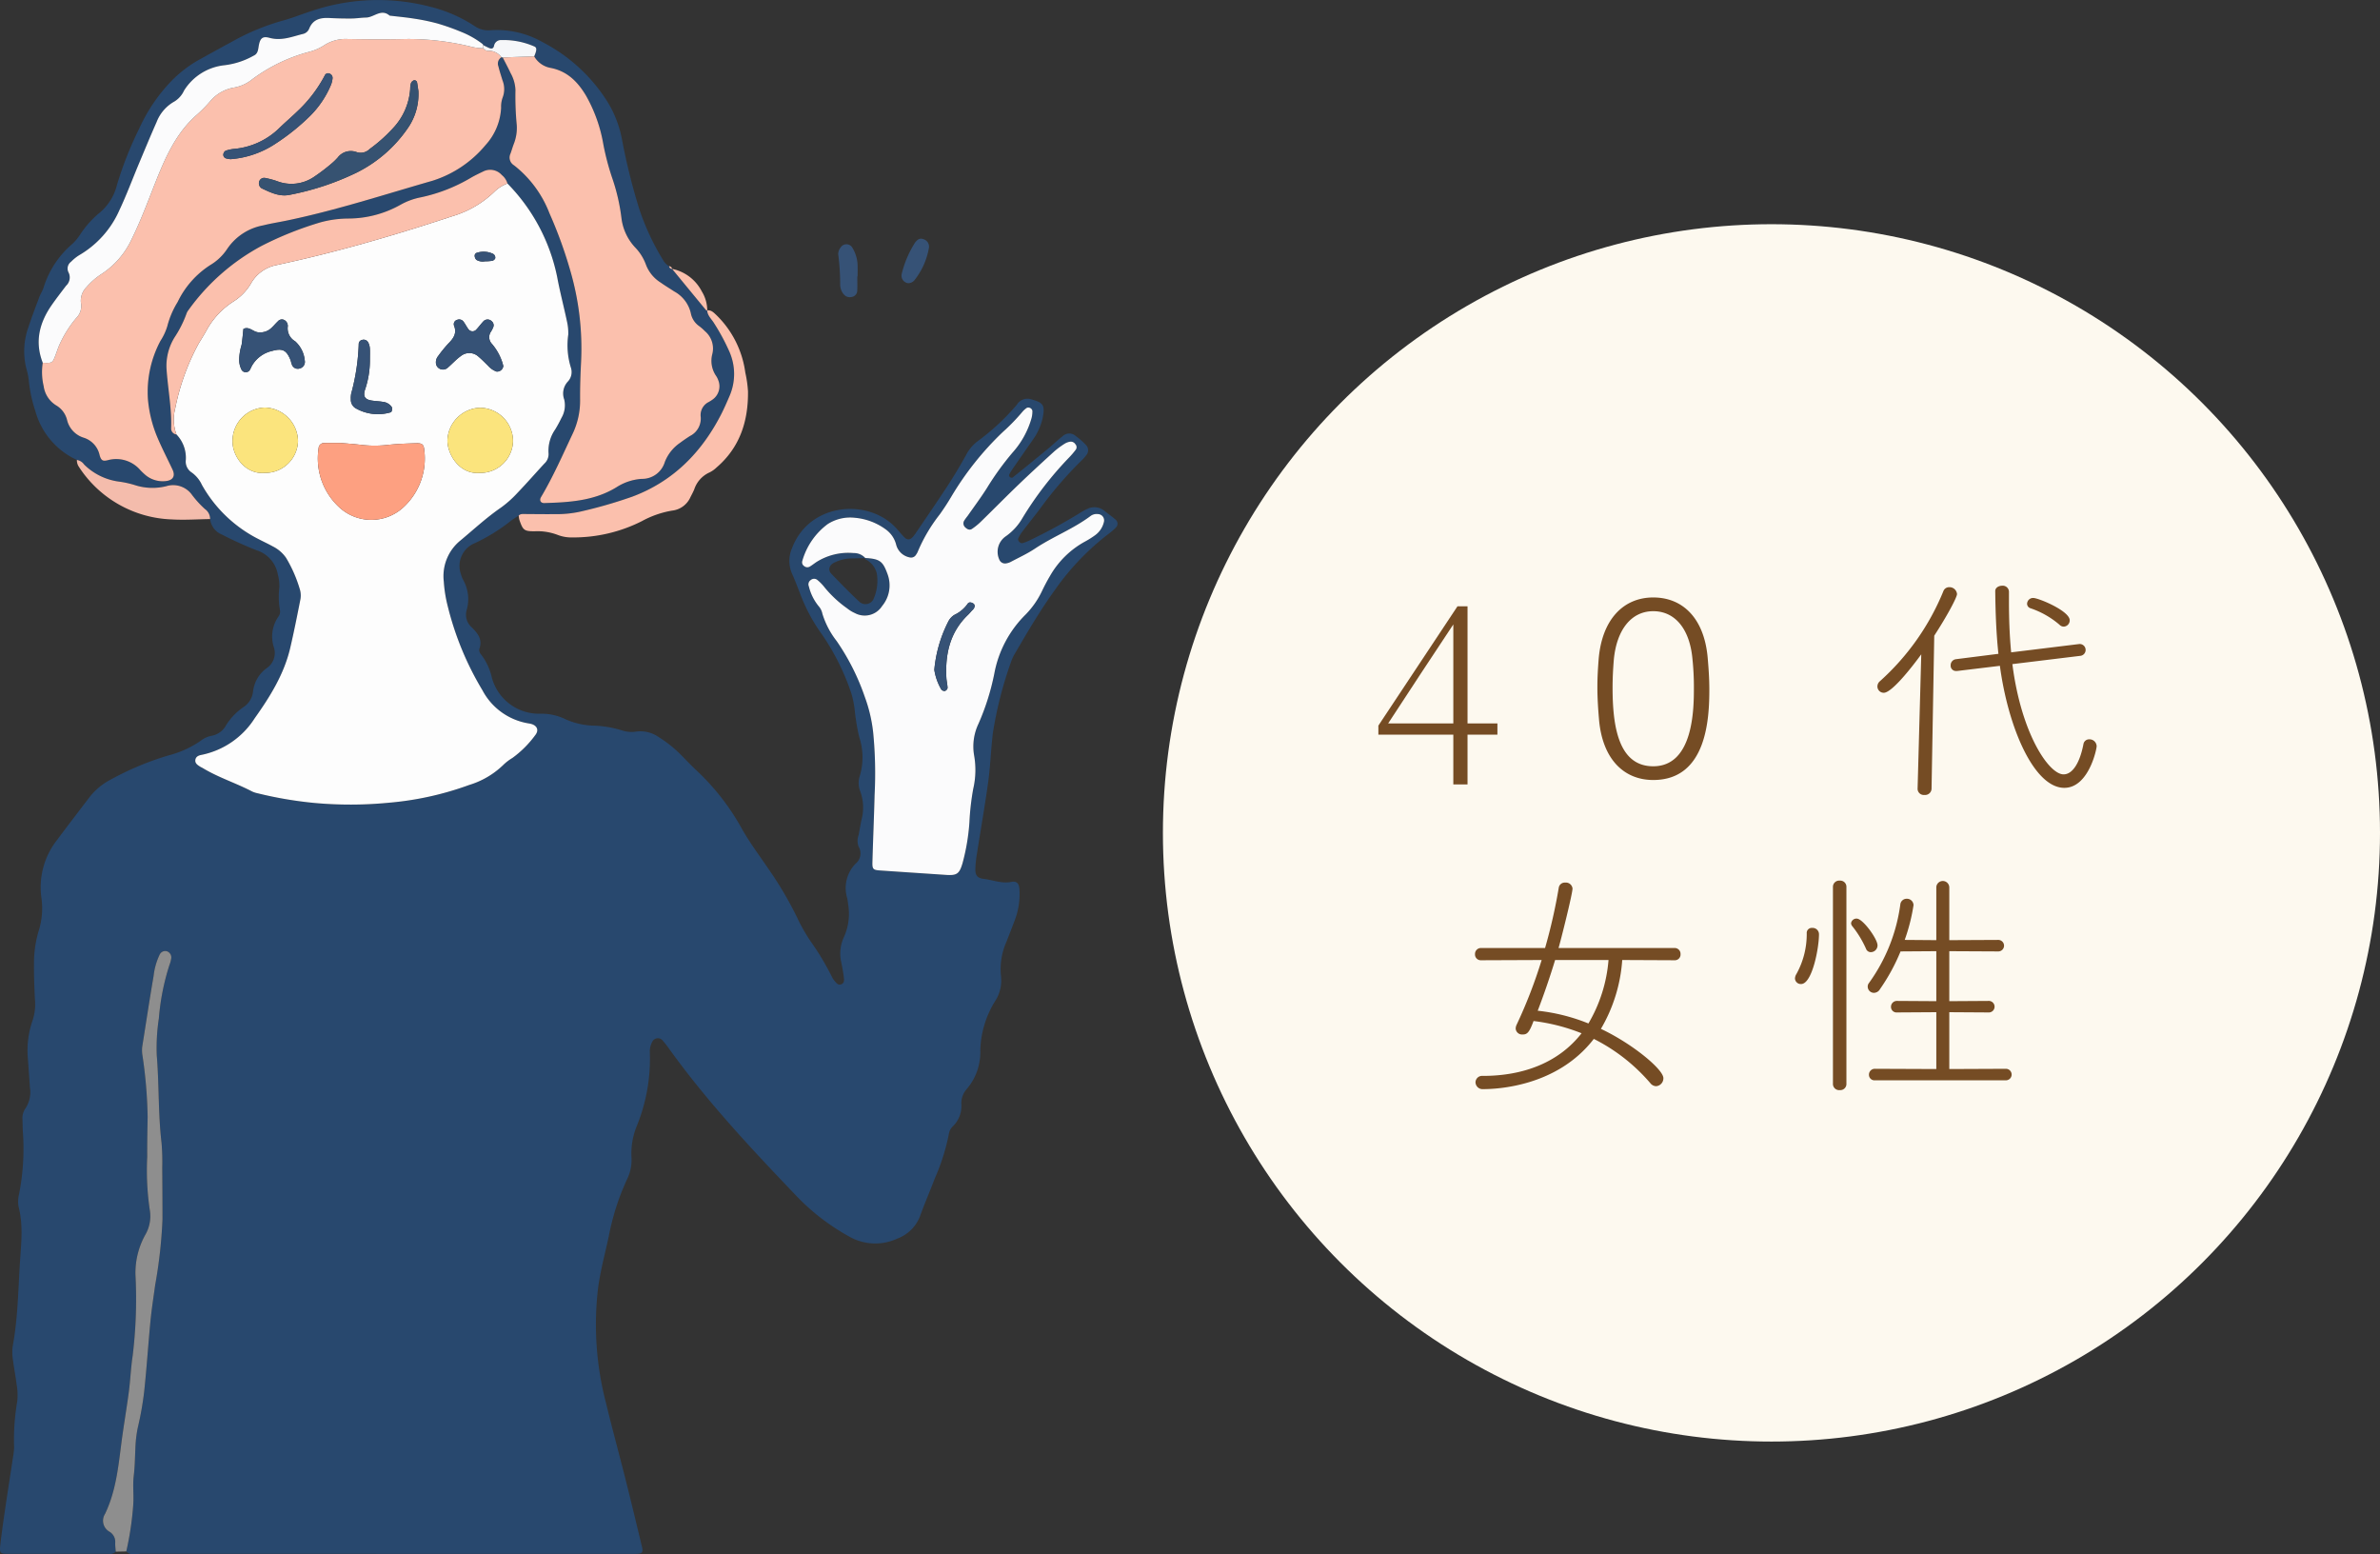 <svg xmlns="http://www.w3.org/2000/svg" width="369.157" height="241.032" viewBox="0 0 369.157 241.032"><rect x="0" y="0" width="369.157" height="241.032" fill="#333333" stroke="none"/><defs><style>.cls-1{fill:#fdf9ef;}.cls-2{fill:#754c24;}.cls-3{fill:#28486e;}.cls-4{fill:#8e8e8e;}.cls-5{fill:#fbc0ad;}.cls-6{fill:#f4bcac;}.cls-7{fill:#365276;}.cls-8{fill:#fdfdfd;}.cls-9{fill:#fbfbfc;}.cls-10{fill:#f6f7f9;}.cls-11{fill:#fda081;}.cls-12{fill:#fbe47d;}.cls-13{fill:#365271;}</style></defs><g id="レイヤー_2" data-name="レイヤー 2"><g id="Banner"><circle class="cls-1" cx="274.767" cy="129.159" r="94.39"/><path class="cls-2" d="M225.422,113.929H213.796v-1.406l12.272-18.503h1.558v18.161H232.261v1.748h-4.635v7.712h-2.204Zm0-1.748V96.832l-5.053,7.637-5.054,7.713Z"/><path class="cls-2" d="M248.033,111.725c-.152-1.748-.266-3.458-.266-5.167,0-1.406.076-2.812.19-4.255.494-6.269,3.875-9.651,8.473-9.651,4.559,0,7.865,3.192,8.435,9.233.152,1.709.266,3.381.266,5.015,0,4.407-.342,14.058-8.701,14.058C251.909,120.958,248.603,117.767,248.033,111.725Zm14.704-5.129a41.949,41.949,0,0,0-.228-4.445c-.418-4.56-2.66-7.371-6.079-7.371-3.458,0-5.699,2.963-6.117,7.561-.114,1.406-.19,2.85-.19,4.293,0,6.003.912,12.196,6.307,12.196C262.699,118.83,262.737,109.864,262.737,106.596Z"/><path class="cls-2" d="M297.433,122.326l.57-20.859c-1.102,1.52-4.483,5.965-5.813,5.965a.981.981,0,0,1-.988-.988,1.059,1.059,0,0,1,.38-.798,38.151,38.151,0,0,0,9.84-13.944.95.95,0,0,1,.912-.646,1.175,1.175,0,0,1,1.216,1.064c0,.494-1.481,3.306-3.533,6.459l-.418,23.747a1.0 1,0,0,1-1.102.95.961.961,0,0,1-1.063-.912ZM312.136,102.987c1.368,10.79,5.661,17.097,7.941,17.097,1.444,0,2.545-1.9,3.078-4.673a.889.889,0,0,1,.912-.76,1.103,1.103,0,0,1,1.14,1.064c0,.494-1.254,6.459-5.016,6.459-4.673,0-8.701-9.271-9.992-18.921l-6.611.798h-.152a.816.816,0,0,1-.874-.874.935.935,0,0,1,.798-.95l6.611-.836c-.342-3.191-.456-6.459-.494-9.727,0-.532.532-.835,1.102-.835a.956.956,0,0,1,1.026.95v1.406c0,2.508.076,5.205.342,7.979l10.562-1.292h.152a.921.921,0,0,1,.076,1.824Zm7.295-6.117a13.594,13.594,0,0,0-4.483-2.546.737.737,0,0,1-.532-.684.933.933,0,0,1,.95-.912c.836,0,5.661,2.014,5.661,3.458a.968.968,0,0,1-.912.988A.928.928,0,0,1,319.431,96.87Z"/><path class="cls-2" d="M251.621,148.873a24.371,24.371,0,0,1-3.305,10.676c4.977,2.356,9.688,6.307,9.688,7.637a1.222,1.222,0,0,1-1.14,1.254,1.175,1.175,0,0,1-.874-.456,28.219,28.219,0,0,0-8.777-6.877c-5.699,7.409-15.046,7.789-17.173,7.789a1.092,1.092,0,0,1-1.178-1.064,1.025,1.025,0,0,1,1.14-.988c6.383,0,11.816-2.127,15.312-6.611a29.711,29.711,0,0,0-7.447-1.9c-.684,1.862-1.026,2.09-1.709,2.09a.988.988,0,0,1-1.064-.912,1.497,1.497,0,0,1,.114-.532,75.189,75.189,0,0,0,3.914-10.106l-9.385.038a.896.896,0,0,1-.95-.95.915.915,0,0,1,.95-.95h9.917a84.448,84.448,0,0,0,2.128-9.384.939.939,0,0,1,.988-.76,1.036,1.036,0,0,1,1.14.912c0,.836-1.824,8.093-2.166,9.232h18.009a.907.907,0,0,1,.912.95.886.886,0,0,1-.912.95Zm-10.41,0c-.798,2.622-1.71,5.281-2.698,7.865a29.155,29.155,0,0,1,7.865,1.976,22.958,22.958,0,0,0,3.116-9.841Z"/><path class="cls-2" d="M278.415,151.722a1.444,1.444,0,0,1,.228-.684,12.753,12.753,0,0,0,1.596-6.307.775.775,0,0,1,.836-.835.984.984,0,0,1,1.064.988c0,2.166-1.064,7.713-2.773,7.713A.901.901,0,0,1,278.415,151.722Zm5.889-14.21a.968.968,0,0,1,1.064-.95.955.955,0,0,1,1.026.95V168.136a.949.949,0,0,1-1.026.912.962.962,0,0,1-1.064-.912Zm5.129,9.613a15.883,15.883,0,0,0-2.127-3.496.788.788,0,0,1-.19-.456.84.84,0,0,1,.874-.722c.95,0,3.229,3.153,3.229,4.141a1.054,1.054,0,0,1-1.026,1.064A.791.791,0,0,1,289.433,147.125Zm1.406,20.403a.859.859,0,0,1-.95-.874.909.909,0,0,1,.95-.912l9.499.038v-8.815l-6.079.038a.859.859,0,0,1-.95-.874.908.908,0,0,1,.95-.912l6.079.038v-7.751l-5.547.038a30.244,30.244,0,0,1-3.192,5.851,1.094,1.094,0,0,1-.95.57.965.965,0,0,1-.95-.95.861.861,0,0,1,.19-.57,26.934,26.934,0,0,0,4.863-12.158.983.983,0,0,1,.988-.912,1.022,1.022,0,0,1,1.064.988,28.946,28.946,0,0,1-1.368,5.395l4.901.038v-8.168a1.007,1.007,0,0,1,2.014,0v8.168L309.95,145.757a.893.893,0,1,1,0,1.786l-7.599-.038v7.751l6.042-.038a.897.897,0,1,1,0,1.786l-6.042-.038v8.815l8.777-.038a.893.893,0,1,1,0,1.786Z"/><path class="cls-3" d="M17.954,240.624a1.196,1.196,0,0,1-1.036.335q-7.875.001-15.75-.004c-1.14-.003-1.262-.148-1.119-1.389.2-1.736.441-3.469.696-5.199.42-2.858.868-5.711,1.298-8.568a9.125,9.125,0,0,0,.145-1.36,34.411,34.411,0,0,1,.475-7.037,8.947,8.947,0,0,0-.089-2.723c-.136-1.208-.393-2.402-.538-3.609a7.653,7.653,0,0,1-.072-2.268c.818-4.357.849-8.777,1.139-13.175.185-2.8.51-5.61-.2-8.405a4.561,4.561,0,0,1,.051-2.035,36.204,36.204,0,0,0,.586-9.763c-.031-.608-.036-1.217-.051-1.825a2.565,2.565,0,0,1,.468-1.721,4.588,4.588,0,0,0,.679-3.274c-.09-1.442-.202-2.883-.301-4.324a14.156,14.156,0,0,1,.731-6.067,8.149,8.149,0,0,0,.344-3.374c-.085-1.746-.152-3.496-.137-5.243a17.442,17.442,0,0,1,.709-5.181,11.66,11.66,0,0,0,.442-5.188,11.867,11.867,0,0,1,2.451-9c1.678-2.259,3.399-4.487,5.102-6.727a10.04,10.04,0,0,1,3.156-2.584,45.096,45.096,0,0,1,9.029-3.775,15.604,15.604,0,0,0,4.948-2.252,3.98,3.98,0,0,1,1.635-.774,3.177,3.177,0,0,0,2.315-1.642,9.428,9.428,0,0,1,2.663-2.79,3.32,3.32,0,0,0,1.522-2.424,5.195,5.195,0,0,1,2.121-3.646,2.824,2.824,0,0,0,1.123-3.204,5.382,5.382,0,0,1,.698-4.789,1.298,1.298,0,0,0,.221-1.081,11.985,11.985,0,0,1-.08-3.41,6.613,6.613,0,0,0-.23-2.029,4.808,4.808,0,0,0-3.293-3.765,58.389,58.389,0,0,1-5.393-2.442,2.942,2.942,0,0,1-1.82-2.396,1.87,1.87,0,0,0-.799-1.554,15.676,15.676,0,0,1-1.987-2.171,3.588,3.588,0,0,0-3.999-1.376,8.861,8.861,0,0,1-4.915-.176,15.063,15.063,0,0,0-2.435-.532,9.426,9.426,0,0,1-5.406-2.653,1.68,1.68,0,0,0-1.119-.706A11.77,11.77,0,0,1,5.484,63.744a21.786,21.786,0,0,1-.989-4.447,9.367,9.367,0,0,0-.313-1.792A10.985,10.985,0,0,1,4.399,50.766c.517-1.59,1.121-3.151,1.708-4.718.186-.497.49-.953.655-1.456a14.525,14.525,0,0,1,4.459-6.766,8.025,8.025,0,0,0,1.295-1.587,14.999,14.999,0,0,1,2.896-3.214,8.149,8.149,0,0,0,2.737-4.371,55.541,55.541,0,0,1,3.433-8.691,26.104,26.104,0,0,1,5.113-7.514,18.983,18.983,0,0,1,4.165-3.171q2.595-1.44,5.203-2.857a35.665,35.665,0,0,1,7.784-3.222c1.54-.412,3.023-1.028,4.545-1.512a32.115,32.115,0,0,1,18.447-.615,22.272,22.272,0,0,1,6.669,2.899,3.799,3.799,0,0,0,2.568.722,14.302,14.302,0,0,1,8.121,1.864,25.94,25.94,0,0,1,9.736,8.775,17.052,17.052,0,0,1,2.545,6.306,96.2,96.2,0,0,0,2.7,10.844,38.258,38.258,0,0,0,3.665,7.837,2.494,2.494,0,0,0,.943.965.462.462,0,0,0,.465.418l-.003-.003q2.622,3.19,5.247,6.377c.041.049.137.053.208.078l-.013-.017c.05.822.68,1.341,1.066,1.979a32.381,32.381,0,0,1,2.382,4.417,8.572,8.572,0,0,1,.021,6.883c-.421.978-.845,1.959-1.334,2.904-3.046,5.902-7.451,10.351-13.764,12.706a72.089,72.089,0,0,1-8.108,2.328,16.875,16.875,0,0,1-3.857.376c-1.523.016-3.046-.004-4.569-.016-.377-.003-.762-.067-1.07.234-.439.296-.897.567-1.312.893a28.073,28.073,0,0,1-5.424,3.357,3.818,3.818,0,0,0-2.221,4.863,4.248,4.248,0,0,0,.33.851,6.04,6.04,0,0,1,.568,4.639,2.605,2.605,0,0,0,.747,2.713c.961.944,1.761,1.914,1.187,3.41a1.042,1.042,0,0,0,.279.81,9.36,9.36,0,0,1,1.707,3.703,7.584,7.584,0,0,0,7.552,5.491,8.52,8.52,0,0,1,3.941.902,11.474,11.474,0,0,0,4.438.954,16.276,16.276,0,0,1,4.258.746,4.771,4.771,0,0,0,2.254.16,4.973,4.973,0,0,1,3.449.89,18.99,18.99,0,0,1,3.22,2.539c.808.807,1.589,1.643,2.415,2.43a36.591,36.591,0,0,1,7.054,8.912c1.275,2.328,2.901,4.464,4.393,6.671a56.046,56.046,0,0,1,4.58,7.887,26.45,26.45,0,0,0,1.829,3.156,41.362,41.362,0,0,1,3.293,5.47,3.175,3.175,0,0,0,.494.763c.24.28.489.639.932.502.574-.177.521-.684.462-1.127-.1-.754-.229-1.506-.383-2.251a6.066,6.066,0,0,1,.425-4.019,8.81,8.81,0,0,0,.614-5.129,6.27,6.27,0,0,0-.145-.901,5.409,5.409,0,0,1,1.307-5.292,2.057,2.057,0,0,0,.472-2.665,2.62,2.62,0,0,1,.007-1.794c.167-.82.29-1.649.473-2.466a7.273,7.273,0,0,0-.208-4.27,3.524,3.524,0,0,1-.079-2.433,10.047,10.047,0,0,0-.104-6.063,32.366,32.366,0,0,1-.677-4.044,14.926,14.926,0,0,0-.533-2.677,36.699,36.699,0,0,0-4.568-9.164,26.617,26.617,0,0,1-3.341-6.209c-.411-1.065-.812-2.135-1.283-3.173a4.949,4.949,0,0,1-.005-3.982c2.671-7.06,11.754-7.755,16.052-3.204.469.497.89,1.04,1.369,1.527.457.464.915.411,1.354-.106a6.317,6.317,0,0,0,.414-.546c1.662-2.459,3.349-4.902,4.971-7.388.997-1.528,1.927-3.102,2.819-4.694a6.235,6.235,0,0,1,1.717-2.1,35.741,35.741,0,0,0,6.18-5.737,1.911,1.911,0,0,1,1.96-.897c2.121.552,2.449.874,2.031,2.995a9.441,9.441,0,0,1-1.626,3.498c-.995,1.44-2,2.874-2.994,4.315a7.801,7.801,0,0,0-.583.962.419.419,0,0,0,.135.368c.096.077.326.129.4.07q2.751-2.211,5.477-4.454c.763-.628,1.475-1.32,2.254-1.927a1.489,1.489,0,0,1,2.079-.061,11.326,11.326,0,0,1,1.543,1.348,1.168,1.168,0,0,1,.05,1.655,6.541,6.541,0,0,1-.761.849,59.25,59.25,0,0,0-6.395,7.44c-.918,1.215-1.875,2.4-2.797,3.611a5.089,5.089,0,0,0-.565.975c-.138.303.317.816.649.728a6.017,6.017,0,0,0,1.047-.4,84.689,84.689,0,0,0,7.627-4.126,9.787,9.787,0,0,1,1.391-.783,2.434,2.434,0,0,1,2.589.252c.597.471,1.215.917,1.794,1.409a.813.813,0,0,1,.058,1.215,8.673,8.673,0,0,1-1.027.9,39.623,39.623,0,0,0-8.499,8.871c-2.228,3.092-4.16,6.372-6.072,9.662a6.458,6.458,0,0,0-.607,1.226A60.518,60.518,0,0,0,154,113.7c-.301,2.492-.376,5.012-.716,7.497-.516,3.768-1.18,7.515-1.766,11.274a17.401,17.401,0,0,0-.233,2.267c-.023.979.304,1.442,1.292,1.554,1.423.162,2.783.766,4.284.469.865-.171,1.213.261,1.263,1.188a11.38,11.38,0,0,1-.705,4.707q-.649,1.706-1.318,3.404a10.426,10.426,0,0,0-.836,5.344,5.847,5.847,0,0,1-.962,3.921,15.135,15.135,0,0,0-2.25,7.564,8.811,8.811,0,0,1-2.186,6.092,3.285,3.285,0,0,0-.746,2.341,4.421,4.421,0,0,1-1.287,3.31,2.011,2.011,0,0,0-.649,1.177,32.714,32.714,0,0,1-2.195,6.943c-.723,1.922-1.55,3.806-2.246,5.737a6.001,6.001,0,0,1-3.593,3.598,8.111,8.111,0,0,1-7.259-.235,34.097,34.097,0,0,1-8.634-6.679c-6.842-7.156-13.6-14.39-19.407-22.443a16.26,16.26,0,0,0-1.126-1.438.955.955,0,0,0-1.538.238,3.149,3.149,0,0,0-.388,1.754,27.679,27.679,0,0,1-1.959,11.159,11.289,11.289,0,0,0-.899,4.892,6.784,6.784,0,0,1-.687,3.554,38.126,38.126,0,0,0-2.84,8.889c-.581,2.675-1.301,5.317-1.656,8.042a48.12,48.12,0,0,0,1.216,17.666c.983,4.066,2.09,8.101,3.11,12.158.853,3.392,1.664,6.795,2.485,10.195.215.89.057,1.084-.842,1.122-.152.007-.305.003-.457.004q-.457.001-.914.001-37.694 0-75.389-.018c-.791-.001-1.678.348-2.381-.354a47.828,47.828,0,0,0,1.079-7.194c.114-1.52-.103-3.039.08-4.529.168-1.367.181-2.728.249-4.093a19.177,19.177,0,0,1,.379-3.391,48.017,48.017,0,0,0,.992-5.6c.389-3.62.618-7.256.97-10.88.183-1.887.477-3.762.736-5.641a74.78,74.78,0,0,0,1.132-10.176q-0-3.997-.037-7.993a35.694,35.694,0,0,0-.109-3.878c-.536-4.524-.366-9.084-.746-13.616a30.432,30.432,0,0,1,.33-5.677,36.476,36.476,0,0,1,1.629-8.244A4.944,4.944,0,0,0,26.562,148.589a1.008,1.008,0,0,0-.68-1.073.954.954,0,0,0-1.125.539,10.207,10.207,0,0,0-.931,3.275c-.631,3.662-1.182,7.338-1.77,11.007a4.849,4.849,0,0,0,.043,1.353,72.075,72.075,0,0,1,.799,9.528c-.035,2.055-.079,4.11-.064,6.165a42.224,42.224,0,0,0,.387,8.188,5.734,5.734,0,0,1-.71,3.958,12.166,12.166,0,0,0-1.501,6.133,72.929,72.929,0,0,1-.425,12.522c-.289,1.872-.354,3.778-.602,5.658-.368,2.781-.856,5.546-1.206,8.329-.456,3.623-.878,7.249-2.483,10.593a1.958,1.958,0,0,0,.698,2.774,1.825,1.825,0,0,1,.877,1.721C17.857,239.713,17.923,240.169,17.954,240.624ZM74.964,7.007a.717.717,0,0,0-.124-.19,13.894,13.894,0,0,0-3.358-1.894,34.448,34.448,0,0,0-3.647-1.285,31.406,31.406,0,0,0-3.562-.741c-1.272-.204-2.558-.319-3.838-.473-1.311-1.141-2.418.273-3.638.297-.758.015-1.513.143-2.27.15q-1.708.014-3.417-.077c-1.394-.074-2.575.19-3.156,1.655a1.373,1.373,0,0,1-1.016.828c-1.68.423-3.296,1.096-5.124.594-1.135-.312-1.511.077-1.711,1.44-.083.568-.196,1.067-.738,1.309a12.145,12.145,0,0,1-4.498,1.491,8.425,8.425,0,0,0-6.313,3.921,3.903,3.903,0,0,1-1.47,1.689,6.196,6.196,0,0,0-2.792,3.202c-.955,2.15-1.852,4.326-2.762,6.495-.998,2.38-1.897,4.805-2.995,7.137A15.13,15.13,0,0,1,12.263,39.585a6.594,6.594,0,0,0-1.23.996,1.305,1.305,0,0,0-.411,1.64,1.735,1.735,0,0,1-.364,2.079c-.736.967-1.479,1.93-2.178,2.923-1.951,2.77-2.727,5.74-1.447,9.032a9.387,9.387,0,0,0,.14,3.624,4.148,4.148,0,0,0,1.923,2.976,3.624,3.624,0,0,1,1.709,2.287,3.808,3.808,0,0,0,2.546,2.725,3.644,3.644,0,0,1,2.502,2.721c.245.842.487.987,1.357.753a4.924,4.924,0,0,1,4.956,1.565,10.762,10.762,0,0,0,.828.784,4.185,4.185,0,0,0,3.208.902c1.054-.141,1.414-.802.957-1.773-.776-1.652-1.62-3.276-2.332-4.955a19.493,19.493,0,0,1-1.482-5.96A16.827,16.827,0,0,1,24.884,52.867a8.955,8.955,0,0,0,1.061-2.26,13.418,13.418,0,0,1,1.599-3.754,14.003,14.003,0,0,1,5.073-5.752,8.11,8.11,0,0,0,2.625-2.504,8.61,8.61,0,0,1,5.585-3.65c1.179-.297,2.385-.483,3.577-.729,7.687-1.585,15.141-4.03,22.672-6.187a17.555,17.555,0,0,0,8.235-5.536,9.238,9.238,0,0,0,2.415-5.79,4.145,4.145,0,0,1,.234-1.568,3.65,3.65,0,0,0-.016-2.673c-.221-.727-.463-1.45-.64-2.188a1.147,1.147,0,0,1,.474-1.399l.195.031c.413.813.848,1.616,1.232,2.443a5.77,5.77,0,0,1,.744,2.614,46.209,46.209,0,0,0,.203,5.443,6.791,6.791,0,0,1-.462,2.913c-.189.498-.334,1.012-.517,1.511a1.392,1.392,0,0,0,.543,1.792,17.318,17.318,0,0,1,5.502,7.434,68.059,68.059,0,0,1,3.202,8.786A43.078,43.078,0,0,1,90.134,56.059c-.102,1.976-.171,3.957-.156,5.935a11.94,11.94,0,0,1-1.165,5.291c-1.558,3.304-3.024,6.651-4.894,9.8-.301.508-.051.944.503.928,3.898-.112,7.764-.337,11.228-2.472a8.234,8.234,0,0,1,3.871-1.28,3.674,3.674,0,0,0,3.604-2.631,6.425,6.425,0,0,1,2.392-2.979c.485-.367.993-.707,1.504-1.038a3.016,3.016,0,0,0,1.662-3.006,2.256,2.256,0,0,1,1.242-2.263,5.708,5.708,0,0,0,.579-.364,2.519,2.519,0,0,0,.898-3.039,2.873,2.873,0,0,0-.302-.612,4.128,4.128,0,0,1-.601-3.468,3.524,3.524,0,0,0-1.165-3.515,7.277,7.277,0,0,0-.856-.753,3.166,3.166,0,0,1-1.331-2.056,5.153,5.153,0,0,0-2.564-3.34c-.699-.461-1.421-.888-2.101-1.375a5.614,5.614,0,0,1-2.288-2.776,7.538,7.538,0,0,0-1.674-2.674,8.098,8.098,0,0,1-2.116-4.47,30.277,30.277,0,0,0-1.491-6.434,39.671,39.671,0,0,1-1.326-5.072,23.196,23.196,0,0,0-2.651-7.496c-1.282-2.181-2.93-3.877-5.547-4.373a3.686,3.686,0,0,1-2.531-1.787c.422-.969.437-1.382-.003-1.546a11.864,11.864,0,0,0-5.083-.982,1.078,1.078,0,0,0-1.141.886c-.111.521-.474.483-.858.301C75.501,7.272,75.233,7.139,74.964,7.007Zm59.264,79.548c-.68.013-1.359.024-2.039.04a6.262,6.262,0,0,0-2.851.686c-.742.396-.939,1.122-.397,1.687,1.42,1.479,2.854,2.949,4.353,4.345a1.387,1.387,0,0,0,2.259-.562A7.002,7.002,0,0,0,136.003,88.953a3.251,3.251,0,0,0-1.766-2.215c-.05-.031-.051-.139-.075-.211,2.309.135,2.776.494,3.501,2.506a5.011,5.011,0,0,1-.839,4.945,3.205,3.205,0,0,1-4.238,1.089,5.251,5.251,0,0,1-1.164-.71,17.751,17.751,0,0,1-3.504-3.247,7.151,7.151,0,0,0-1.104-1.145.8.8,0,0,0-1.052-.024.809.809,0,0,0-.299,1.004,7.683,7.683,0,0,0,1.498,3.039,2.519,2.519,0,0,1,.6,1.204,13.13,13.13,0,0,0,2.211,4.223,35.626,35.626,0,0,1,4.382,8.709,23.109,23.109,0,0,1,1.289,5.537,65.033,65.033,0,0,1,.215,9.576c-.086,3.499-.243,6.996-.339,10.495-.029,1.045.127,1.186,1.139,1.257,3.415.237,6.832.459,10.248.69,1.7.115,2.102-.134,2.599-1.846a32.46,32.46,0,0,0,1.058-6.289,39.825,39.825,0,0,1,.592-5.211,12.913,12.913,0,0,0,.136-5.197,8.173,8.173,0,0,1,.674-4.882,37.343,37.343,0,0,0,2.466-7.816A17.283,17.283,0,0,1,159.082,95.301a13.406,13.406,0,0,0,2.582-3.731c.364-.752.751-1.497,1.178-2.215a13.935,13.935,0,0,1,5.46-5.376,13.862,13.862,0,0,0,1.543-.969,3.513,3.513,0,0,0,1.374-2.04A.978.978,0,0,0,170.27,79.722a1.544,1.544,0,0,0-1.081.266c-2.69,2.022-5.863,3.22-8.653,5.08-1.194.796-2.518,1.399-3.789,2.077a2.248,2.248,0,0,1-.646.208.956.956,0,0,1-1.108-.594,2.913,2.913,0,0,1,1.027-3.605,8.857,8.857,0,0,0,2.585-2.844,53.397,53.397,0,0,1,7.236-9.381,13.077,13.077,0,0,0,1.031-1.211.672.672,0,0,0-.076-.841.833.833,0,0,0-.769-.39,2.236,2.236,0,0,0-.853.293,12.913,12.913,0,0,0-1.65,1.216c-1.855,1.688-3.703,3.385-5.512,5.122-1.976,1.898-3.898,3.852-5.86,5.765a9.542,9.542,0,0,1-1.405,1.139c-.359.236-.731.047-1.022-.236a.822.822,0,0,1-.181-1.034,7.211,7.211,0,0,1,.532-.735c1.002-1.433,2.051-2.837,2.988-4.311a43.98,43.98,0,0,1,4.006-5.542,13.491,13.491,0,0,0,2.939-5.357,4.263,4.263,0,0,0,.123-1.111.647.647,0,0,0-.87-.451,3.514,3.514,0,0,0-.671.602,30.685,30.685,0,0,1-3.016,3.112A47.045,47.045,0,0,0,147.499,77.111c-.542.914-1.128,1.807-1.747,2.671a25.057,25.057,0,0,0-3.361,5.676,2.691,2.691,0,0,1-.328.598.892.892,0,0,1-1.0.374,2.693,2.693,0,0,1-2.054-1.937,4.171,4.171,0,0,0-1.634-2.406,9.522,9.522,0,0,0-4.86-1.801,6.453,6.453,0,0,0-4.141.991,10.761,10.761,0,0,0-3.934,5.725.698.698,0,0,0,.308.795.754.754,0,0,0,.858.067c.324-.195.626-.427.935-.646a9.248,9.248,0,0,1,5.87-1.454A2.35,2.35,0,0,1,134.228,86.556ZM27.363,67.367a5.211,5.211,0,0,1,1.457,3.948,2.021,2.021,0,0,0,.927,1.968,4.839,4.839,0,0,1,1.566,1.909,20.854,20.854,0,0,0,8.774,8.406c.74.39,1.504.736,2.233,1.143a5.43,5.43,0,0,1,2.054,1.775,21.054,21.054,0,0,1,2.17,5.005,3.365,3.365,0,0,1,.018,1.58c-.483,2.461-.974,4.922-1.545,7.364-.953,4.081-3.136,7.576-5.52,10.927a12.788,12.788,0,0,1-8.25,5.674c-.481.085-.904.293-.955.814-.051.525.386.783.775,1.028.128.081.272.137.402.216,2.415,1.459,5.12,2.305,7.61,3.606a3.783,3.783,0,0,0,.865.287,61.106,61.106,0,0,0,8.761,1.497,61.742,61.742,0,0,0,11.624-.031,48.196,48.196,0,0,0,12.437-2.751,13.028,13.028,0,0,0,5.266-3.079,7.685,7.685,0,0,1,1.445-1.112,16.022,16.022,0,0,0,3.537-3.532c.593-.736.332-1.453-.585-1.732a3.239,3.239,0,0,0-.445-.094,9.88,9.88,0,0,1-7.158-5.141,47.084,47.084,0,0,1-5.379-13.025A20.613,20.613,0,0,1,68.837,90.19,7.108,7.108,0,0,1,71.332,83.887c2.11-1.745,4.11-3.616,6.378-5.174a16.941,16.941,0,0,0,2.548-2.273c1.423-1.48,2.773-3.03,4.167-4.538a1.978,1.978,0,0,0,.657-1.632A5.754,5.754,0,0,1,86.109,66.607a20.457,20.457,0,0,0,.979-1.804,3.856,3.856,0,0,0,.421-2.868,2.701,2.701,0,0,1,.562-2.755,2.162,2.162,0,0,0,.487-2.144,11.671,11.671,0,0,1-.415-5.155,8.115,8.115,0,0,0-.202-2.037c-.487-2.305-1.091-4.587-1.522-6.902A28.896,28.896,0,0,0,78.709,28.455a2.565,2.565,0,0,0-.867-1.308,2.408,2.408,0,0,0-2.92-.544c-.614.299-1.235.589-1.825.931a25.611,25.611,0,0,1-7.82,3.065,10.496,10.496,0,0,0-3.192,1.176,16.592,16.592,0,0,1-8.075,2.114,16.658,16.658,0,0,0-4.283.584,53.648,53.648,0,0,0-9.093,3.626A33.286,33.286,0,0,0,29.24,48.076a1.904,1.904,0,0,0-.326.595,17.18,17.18,0,0,1-1.845,3.654,8.406,8.406,0,0,0-1.245,4.79c.197,3.107.828,6.181.719,9.314A.903.903,0,0,0,27.363,67.367Z"/><path class="cls-4" d="M17.954,240.624c-.031-.455-.096-.912-.084-1.366a1.825,1.825,0,0,0-.877-1.721,1.958,1.958,0,0,1-.698-2.774c1.605-3.344,2.027-6.97,2.483-10.593.35-2.783.838-5.548,1.206-8.329.248-1.88.313-3.786.602-5.658a72.929,72.929,0,0,0,.425-12.522,12.166,12.166,0,0,1,1.501-6.133,5.734,5.734,0,0,0,.71-3.958,42.224,42.224,0,0,1-.387-8.188c-.016-2.055.029-4.11.064-6.165a72.075,72.075,0,0,0-.799-9.528,4.849,4.849,0,0,1-.043-1.353c.589-3.669,1.14-7.345,1.77-11.007a10.207,10.207,0,0,1,.931-3.275.954.954,0,0,1,1.125-.539,1.008,1.008,0,0,1,.68,1.073,4.944,4.944,0,0,1-.293,1.091,36.476,36.476,0,0,0-1.629,8.244,30.432,30.432,0,0,0-.33,5.677c.38,4.532.21,9.091.746,13.616a35.694,35.694,0,0,1,.109,3.878q.035,3.996.037,7.993a74.78,74.78,0,0,1-1.132,10.176c-.258,1.879-.553,3.755-.736,5.641-.352,3.624-.581,7.26-.97,10.88a48.017,48.017,0,0,1-.992,5.6,19.177,19.177,0,0,0-.379,3.391c-.068,1.365-.081,2.726-.249,4.093-.183,1.49.034,3.009-.08,4.529a47.828,47.828,0,0,1-1.079,7.194Q18.77,240.608,17.954,240.624Z"/><path class="cls-5" d="M80.454,79.947c.308-.302.693-.237,1.07-.234,1.523.011,3.046.032,4.569.016a16.875,16.875,0,0,0,3.857-.376,72.089,72.089,0,0,0,8.108-2.328c6.313-2.355,10.719-6.804,13.764-12.706.488-.946.912-1.926,1.334-2.904a8.572,8.572,0,0,0-.021-6.883,32.381,32.381,0,0,0-2.382-4.417c-.385-.638-1.016-1.157-1.066-1.979.611-.091.981.308,1.373.669a15.268,15.268,0,0,1,4.542,8.97,18.348,18.348,0,0,1,.418,2.919c.051,4.605-1.251,8.681-4.862,11.786a4.357,4.357,0,0,1-1.109.784,4.387,4.387,0,0,0-2.368,2.631c-.174.42-.398.82-.601,1.228a3.539,3.539,0,0,1-2.829,2.059,14.936,14.936,0,0,0-4.7,1.638,23.529,23.529,0,0,1-10.744,2.522,5.986,5.986,0,0,1-2.233-.363,8.835,8.835,0,0,0-3.562-.597c-1.721.024-1.895-.151-2.45-1.761A3.904,3.904,0,0,1,80.454,79.947Z"/><path class="cls-6" d="M11.928,71.327a1.68,1.68,0,0,1,1.119.706A9.426,9.426,0,0,0,18.453,74.685a15.063,15.063,0,0,1,2.435.532,8.861,8.861,0,0,0,4.915.176,3.588,3.588,0,0,1,3.999,1.376A15.676,15.676,0,0,0,31.789,78.94a1.87,1.87,0,0,1,.799,1.554c-1.969.026-3.945.173-5.906.055a17.893,17.893,0,0,1-14.443-8.154A1.769,1.769,0,0,1,11.928,71.327Z"/><path class="cls-7" d="M132.972,42.862c0,.755.03,1.513-.011,2.266a1,1,0,0,1-.861.925,1.215,1.215,0,0,1-1.226-.405,2.344,2.344,0,0,1-.554-1.46,36.81,36.81,0,0,0-.304-4.75,1.645,1.645,0,0,1,.357-1.038,1.065,1.065,0,0,1,1.866.066,5.582,5.582,0,0,1,.78,2.581c.019.605.004,1.21.004,1.816Z"/><path class="cls-7" d="M140.847,43.913a1.172,1.172,0,0,1-.962-.81,1.265,1.265,0,0,1-.013-.671,16.144,16.144,0,0,1,2.035-4.772c.42-.599.838-.761,1.325-.567a1.193,1.193,0,0,1,.836,1.429,11.067,11.067,0,0,1-2.213,4.907A1.239,1.239,0,0,1,140.847,43.913Z"/><path class="cls-5" d="M109.701,48.152c-.07-.025-.167-.029-.208-.078q-2.628-3.184-5.247-6.377a6.676,6.676,0,0,1,4.609,3.496A5.663,5.663,0,0,1,109.701,48.152Z"/><path class="cls-5" d="M104.249,41.701a.462.462,0,0,1-.465-.418A.487.487,0,0,1,104.249,41.701Z"/><path class="cls-8" d="M78.709,28.455a28.896,28.896,0,0,1,7.71,14.487c.431,2.315,1.035,4.597,1.522,6.902a8.115,8.115,0,0,1,.202,2.037,11.671,11.671,0,0,0,.415,5.155,2.162,2.162,0,0,1-.487,2.144,2.701,2.701,0,0,0-.562,2.755,3.856,3.856,0,0,1-.421,2.868,20.457,20.457,0,0,1-.979,1.804,5.754,5.754,0,0,0-1.027,3.662,1.978,1.978,0,0,1-.657,1.632c-1.394,1.508-2.745,3.058-4.167,4.538a16.941,16.941,0,0,1-2.548,2.273c-2.268,1.558-4.268,3.429-6.378,5.174A7.108,7.108,0,0,0,68.837,90.19a20.613,20.613,0,0,0,.613,3.825,47.084,47.084,0,0,0,5.379,13.025,9.88,9.88,0,0,0,7.158,5.141,3.239,3.239,0,0,1,.445.094c.917.279,1.178.996.585,1.732a16.022,16.022,0,0,1-3.537,3.532,7.685,7.685,0,0,0-1.445,1.112,13.028,13.028,0,0,1-5.266,3.079,48.196,48.196,0,0,1-12.437,2.751,61.742,61.742,0,0,1-11.624.031,61.106,61.106,0,0,1-8.761-1.497,3.783,3.783,0,0,1-.865-.287c-2.49-1.301-5.195-2.147-7.61-3.606-.13-.079-.274-.135-.402-.216-.389-.245-.826-.503-.775-1.028.051-.521.473-.728.955-.814a12.788,12.788,0,0,0,8.25-5.674c2.383-3.351,4.566-6.846,5.52-10.927.57-2.442,1.061-4.903,1.545-7.364a3.365,3.365,0,0,0-.018-1.58,21.054,21.054,0,0,0-2.17-5.005,5.43,5.43,0,0,0-2.054-1.775c-.73-.407-1.494-.753-2.233-1.143a20.854,20.854,0,0,1-8.774-8.406,4.839,4.839,0,0,0-1.566-1.909,2.021,2.021,0,0,1-.927-1.968A5.211,5.211,0,0,0,27.364,67.367a6.724,6.724,0,0,1-.188-4.032,35.528,35.528,0,0,1,3.612-10.018c.428-.716.88-1.419,1.278-2.152a12.328,12.328,0,0,1,4.171-4.43A8.176,8.176,0,0,0,38.902,43.997a5.831,5.831,0,0,1,3.922-2.877c1.33-.29,2.66-.584,3.986-.894,7.903-1.847,15.671-4.162,23.375-6.705a15.824,15.824,0,0,0,6.597-3.882A5.752,5.752,0,0,1,78.709,28.455ZM52.834,68.697c-.834,0-1.668-.012-2.501.004a.847.847,0,0,0-.915.811,10.308,10.308,0,0,0,3.301,9.245,7.332,7.332,0,0,0,9.74.012A10.266,10.266,0,0,0,65.802,69.757c-.071-.797-.311-1.042-1.179-1.019-1.438.039-2.879.091-4.308.239a18.087,18.087,0,0,1-4.083.035C55.098,68.873,53.97,68.793,52.834,68.697ZM41.054,73.334a5.089,5.089,0,0,0,5.172-4.923,5.302,5.302,0,0,0-5.156-5.215,5.182,5.182,0,0,0-5.002,5.123C35.995,70.69,38.036,73.591,41.054,73.334Zm33.369 0a5.061,5.061,0,0,0,5.152-4.922A5.183,5.183,0,0,0,74.412,63.233a5.252,5.252,0,0,0-5.015,5.115C69.448,70.656,71.392,73.602,74.422,73.334Zm3.643-16.569a7.041,7.041,0,0,0-.192-.683,8.452,8.452,0,0,0-1.565-2.748,1.501,1.501,0,0,1-.166-1.891,3.767,3.767,0,0,0,.402-.812.817.817,0,0,0-.276-.817.903.903,0,0,0-1.234-.041c-.418.434-.77.931-1.186,1.367a.776.776,0,0,1-1.191-.089c-.271-.361-.472-.775-.74-1.139a.834.834,0,0,0-1.002-.314.694.694,0,0,0-.491.896c.483,1.216-.105,2.003-.905,2.803a20.891,20.891,0,0,0-1.574,1.94,1.508,1.508,0,0,0-.297,1.286,1.103,1.103,0,0,0,1.823.477c.689-.591,1.3-1.285,2.037-1.803a2.088,2.088,0,0,1,2.725.126c.52.439.996.93,1.482,1.409a3.252,3.252,0,0,0,1.299.89A.966.966,0,0,0,78.066,56.764ZM37.103,55.646a3.35,3.35,0,0,0,.323,1.606.747.747,0,0,0,1.293.169,5.894,5.894,0,0,0,.31-.61,4.83,4.83,0,0,1,3.185-2.393c1.598-.437,2.208-.134,2.835,1.385.087.21.108.447.198.655a.973.973,0,0,0,1.252.68A1.05,1.05,0,0,0,47.271,55.913a4.559,4.559,0,0,0-1.496-2.992,2.309,2.309,0,0,1-1.138-2.311.588.588,0,0,0-.01-.226,1.015,1.015,0,0,0-.691-.823.81.81,0,0,0-.825.26c-.386.365-.721.786-1.121,1.133a2.538,2.538,0,0,1-1.905.579c-.815-.047-1.417-.976-2.33-.528-.09.82-.156,1.644-.276,2.46A8.56,8.56,0,0,0,37.103,55.646Zm20.272.35c0-.939.027-1.473-.011-2.002a2.318,2.318,0,0,0-.239-.867.804.804,0,0,0-.96-.414.652.652,0,0,0-.524.654,33.138,33.138,0,0,1-1.163,7.647,3.752,3.752,0,0,0-.061.908,1.546,1.546,0,0,0,.703,1.363,6.945,6.945,0,0,0,5.491.65c.186-.041.27-.63.153-.814a1.858,1.858,0,0,0-1.325-.794c-.597-.108-1.212-.118-1.811-.216-.993-.163-1.315-.612-1.039-1.591A14.269,14.269,0,0,0,57.375,55.996ZM75.21,40.524a7.547,7.547,0,0,0,1.129-.079.694.694,0,0,0,.476-.389.671.671,0,0,0-.415-.728,3.401,3.401,0,0,0-2.427-.129.471.471,0,0,0-.343.518.892.892,0,0,0,.269.582A1.893,1.893,0,0,0,75.21,40.524Z"/><path class="cls-5" d="M77.781,8.879a1.145,1.145,0,0,0-.476,1.399c.177.738.419,1.461.64,2.188a3.65,3.65,0,0,1,.016,2.673,4.145,4.145,0,0,0-.234,1.568,9.238,9.238,0,0,1-2.415,5.79A17.555,17.555,0,0,1,67.077,28.031c-7.531,2.157-14.985,4.602-22.672,6.187-1.192.246-2.398.432-3.577.729a8.61,8.61,0,0,0-5.585,3.65,8.11,8.11,0,0,1-2.625,2.504,14.003,14.003,0,0,0-5.073,5.752,13.418,13.418,0,0,0-1.599,3.754,8.955,8.955,0,0,1-1.061,2.26,16.827,16.827,0,0,0-1.94,9.037,19.493,19.493,0,0,0,1.482,5.96c.712,1.679,1.555,3.302,2.332,4.955.457.971.097,1.632-.957,1.773a4.185,4.185,0,0,1-3.208-.902,10.762,10.762,0,0,1-.828-.784,4.924,4.924,0,0,0-4.956-1.565c-.87.234-1.112.089-1.357-.753a3.644,3.644,0,0,0-2.502-2.721,3.808,3.808,0,0,1-2.546-2.725,3.624,3.624,0,0,0-1.709-2.287,4.148,4.148,0,0,1-1.923-2.976,9.38,9.38,0,0,1-.14-3.623c1.434.068,1.503.035,1.913-1.009.249-.635.447-1.294.734-1.911a17.525,17.525,0,0,1,2.557-4.031,2.581,2.581,0,0,0,.729-2.27,2.972,2.972,0,0,1,.843-2.502,10.983,10.983,0,0,1,2.21-1.959,12.993,12.993,0,0,0,4.852-5.589c1.621-3.276,2.812-6.724,4.202-10.093,1.402-3.399,3.04-6.634,5.876-9.112a20.978,20.978,0,0,0,2.08-2.114,6.141,6.141,0,0,1,3.701-2.091,6.264,6.264,0,0,0,2.848-1.321,25.88,25.88,0,0,1,8.779-4.217A7.974,7.974,0,0,0,50.225,7.058a6.159,6.159,0,0,1,3.668-1.01c3.118.057,6.24.073,9.358-.001A41.062,41.062,0,0,1,73.159,7.261a7.374,7.374,0,0,0,1.8.219.866.866,0,0,0,.739.395A2.441,2.441,0,0,1,77.781,8.879ZM64.897,14.126c-.017-.118-.096-.717-.199-1.312a.427.427,0,0,0-.482-.363.78.78,0,0,0-.467.435,2.992,2.992,0,0,0-.122.896,9.884,9.884,0,0,1-2.71,6.143,24.011,24.011,0,0,1-3.579,3.182,1.966,1.966,0,0,1-2.086.46,2.548,2.548,0,0,0-2.873.87,9.852,9.852,0,0,1-.985.952,29.566,29.566,0,0,1-2.725,2.063,6.206,6.206,0,0,1-5.684.645,11.895,11.895,0,0,0-1.755-.477.823.823,0,0,0-.973.392.915.915,0,0,0,.341,1.196c1.38.651,2.794,1.347,4.367.999a41.812,41.812,0,0,0,10.367-3.446,20.905,20.905,0,0,0,7.991-6.991A9.21,9.21,0,0,0,64.897,14.126ZM35.762,24.685a14.595,14.595,0,0,0,6.867-2.335A33.97,33.97,0,0,0,48.144,17.932a14.942,14.942,0,0,0,3.166-4.708,3.744,3.744,0,0,0,.273-1.089.707.707,0,0,0-.459-.719.549.549,0,0,0-.752.296,21.019,21.019,0,0,1-4.287,5.588c-.873.848-1.806,1.634-2.679,2.482a11.49,11.49,0,0,1-7.094,3.309,5.541,5.541,0,0,0-1.321.288.762.762,0,0,0-.346.521.596.596,0,0,0,.472.676A3.59,3.59,0,0,0,35.762,24.685Z"/><path class="cls-9" d="M134.228,86.556a2.35,2.35,0,0,0-1.818-.79A9.248,9.248,0,0,0,126.54,87.22c-.309.219-.611.451-.935.646a.754.754,0,0,1-.858-.067.698.698,0,0,1-.308-.795A10.761,10.761,0,0,1,128.374,81.278a6.453,6.453,0,0,1,4.141-.991,9.522,9.522,0,0,1,4.86,1.801,4.171,4.171,0,0,1,1.634,2.406,2.693,2.693,0,0,0,2.054,1.937.892.892,0,0,0,1-.374,2.691,2.691,0,0,0,.328-.598,25.057,25.057,0,0,1,3.361-5.676c.619-.864,1.205-1.756,1.747-2.671a47.045,47.045,0,0,1,8.077-10.15,30.685,30.685,0,0,0,3.016-3.112,3.514,3.514,0,0,1,.671-.602.647.647,0,0,1,.87.451,4.263,4.263,0,0,1-.123,1.111,13.491,13.491,0,0,1-2.939,5.357,43.98,43.98,0,0,0-4.006,5.542c-.937,1.474-1.986,2.878-2.988,4.311a7.211,7.211,0,0,0-.532.735.822.822,0,0,0,.181,1.034c.291.282.662.472,1.022.236a9.542,9.542,0,0,0,1.405-1.139c1.962-1.913,3.884-3.867,5.86-5.765,1.809-1.737,3.657-3.434,5.512-5.122a12.913,12.913,0,0,1,1.65-1.216,2.236,2.236,0,0,1,.853-.293.833.833,0,0,1,.769.39.672.672,0,0,1,.076.841,13.077,13.077,0,0,1-1.031,1.211,53.397,53.397,0,0,0-7.236,9.381,8.857,8.857,0,0,1-2.585,2.844,2.913,2.913,0,0,0-1.027,3.605.956.956,0,0,0,1.108.594,2.248,2.248,0,0,0,.646-.208c1.271-.678,2.595-1.281,3.789-2.077,2.79-1.859,5.963-3.057,8.653-5.08A1.544,1.544,0,0,1,170.27,79.722a.978.978,0,0,1,.95,1.248,3.513,3.513,0,0,1-1.374,2.04,13.862,13.862,0,0,1-1.543.969,13.935,13.935,0,0,0-5.46,5.376c-.427.718-.814,1.462-1.178,2.215A13.406,13.406,0,0,1,159.082,95.301a17.283,17.283,0,0,0-4.851,9.132,37.343,37.343,0,0,1-2.466,7.816,8.173,8.173,0,0,0-.674,4.882,12.913,12.913,0,0,1-.136,5.197,39.825,39.825,0,0,0-.592,5.211,32.46,32.46,0,0,1-1.058,6.289c-.496,1.712-.899,1.961-2.599,1.846-3.416-.231-6.832-.453-10.248-.69-1.012-.07-1.168-.211-1.139-1.257.096-3.499.253-6.996.339-10.495a65.033,65.033,0,0,0-.215-9.576,23.109,23.109,0,0,0-1.289-5.537,35.626,35.626,0,0,0-4.382-8.709,13.13,13.13,0,0,1-2.211-4.223,2.519,2.519,0,0,0-.6-1.204,7.683,7.683,0,0,1-1.498-3.039.809.809,0,0,1,.299-1.004.8.8,0,0,1,1.052.024,7.151,7.151,0,0,1,1.104,1.145,17.751,17.751,0,0,0,3.504,3.247,5.251,5.251,0,0,0,1.164.71,3.205,3.205,0,0,0,4.238-1.089,5.011,5.011,0,0,0,.839-4.945c-.725-2.012-1.192-2.371-3.501-2.506Zm10.693,17.313a8.585,8.585,0,0,0,1.078,3.046.651.651,0,0,0,.566.235.636.636,0,0,0,.41-.453c-.011-.528-.154-1.052-.183-1.581-.2-3.712.562-7.099,3.366-9.782.219-.209.411-.447.617-.669.051-.056.113-.103.162-.16.325-.381.318-.75-.016-.947-.287-.169-.637-.216-.819.058a5.258,5.258,0,0,1-2.058,1.731,2.528,2.528,0,0,0-.921.972A20.431,20.431,0,0,0,144.921,103.869Z"/><path class="cls-5" d="M82.856,8.739a3.686,3.686,0,0,0,2.532,1.788c2.617.496,4.265,2.192,5.547,4.373a23.196,23.196,0,0,1,2.651,7.496,39.671,39.671,0,0,0,1.326,5.072,30.277,30.277,0,0,1,1.491,6.434,8.098,8.098,0,0,0,2.116,4.47,7.538,7.538,0,0,1,1.674,2.674,5.614,5.614,0,0,0,2.288,2.776c.68.487,1.402.914,2.101,1.375a5.153,5.153,0,0,1,2.564,3.34,3.166,3.166,0,0,0,1.331,2.056,7.277,7.277,0,0,1,.856.753,3.524,3.524,0,0,1,1.165,3.515,4.128,4.128,0,0,0,.601,3.468,2.873,2.873,0,0,1,.302.612,2.519,2.519,0,0,1-.898,3.039,5.708,5.708,0,0,1-.579.364,2.256,2.256,0,0,0-1.242,2.263,3.016,3.016,0,0,1-1.662,3.006c-.511.331-1.018.671-1.504,1.038a6.425,6.425,0,0,0-2.392,2.979,3.674,3.674,0,0,1-3.604,2.631,8.234,8.234,0,0,0-3.871,1.28C92.186,77.676,88.32,77.901,84.422,78.013c-.554.016-.805-.421-.503-.928,1.87-3.149,3.336-6.496,4.894-9.8a11.94,11.94,0,0,0,1.165-5.291c-.015-1.978.054-3.959.156-5.935a43.078,43.078,0,0,0-1.712-14.211,68.059,68.059,0,0,0-3.202-8.786,17.318,17.318,0,0,0-5.502-7.434,1.392,1.392,0,0,1-.543-1.792c.183-.5.328-1.014.517-1.511a6.791,6.791,0,0,0,.462-2.913,46.209,46.209,0,0,1-.203-5.443,5.77,5.77,0,0,0-.744-2.614c-.383-.827-.819-1.63-1.231-2.443Q80.416,8.825,82.856,8.739Z"/><path class="cls-9" d="M74.959,7.48a7.374,7.374,0,0,1-1.8-.219,41.062,41.062,0,0,0-9.909-1.213c-3.118.074-6.239.057-9.358.001A6.159,6.159,0,0,0,50.225,7.058a7.974,7.974,0,0,1-2.27.981,25.88,25.88,0,0,0-8.779,4.217,6.264,6.264,0,0,1-2.848,1.321,6.141,6.141,0,0,0-3.701,2.091,20.978,20.978,0,0,1-2.08,2.114c-2.836,2.478-4.474,5.714-5.876,9.112-1.39,3.368-2.581,6.817-4.202,10.093a12.993,12.993,0,0,1-4.852,5.589,10.983,10.983,0,0,0-2.21,1.959,2.972,2.972,0,0,0-.843,2.502,2.581,2.581,0,0,1-.729,2.27,17.525,17.525,0,0,0-2.557,4.031c-.287.617-.484,1.275-.734,1.911-.41,1.044-.479,1.077-1.913,1.009-1.28-3.294-.504-6.263,1.447-9.033.699-.993,1.442-1.956,2.178-2.923a1.735,1.735,0,0,0,.364-2.079,1.305,1.305,0,0,1,.411-1.64,6.594,6.594,0,0,1,1.23-.996A15.13,15.13,0,0,0,18.535,32.555c1.098-2.332,1.997-4.758,2.995-7.137.91-2.17,1.807-4.345,2.762-6.495a6.196,6.196,0,0,1,2.792-3.202,3.903,3.903,0,0,0,1.47-1.689,8.425,8.425,0,0,1,6.313-3.921,12.145,12.145,0,0,0,4.498-1.491c.542-.241.654-.741.738-1.309.2-1.363.575-1.752,1.711-1.44,1.828.502,3.444-.171,5.124-.594a1.373,1.373,0,0,0,1.016-.828C48.535,2.984,49.716,2.72,51.11,2.794q1.706.091,3.417.077c.757-.006,1.513-.135,2.27-.15,1.22-.024,2.327-1.437,3.638-.297,1.28.154,2.566.269,3.838.473a31.406,31.406,0,0,1,3.562.741,34.448,34.448,0,0,1,3.647,1.285,13.894,13.894,0,0,1,3.358,1.894.717.717,0,0,1,.124.19Z"/><path class="cls-5" d="M78.709,28.455a5.752,5.752,0,0,0-1.925,1.185,15.824,15.824,0,0,1-6.597,3.882c-7.704,2.543-15.472,4.858-23.375,6.705-1.326.31-2.656.603-3.986.894A5.831,5.831,0,0,0,38.902,43.997a8.176,8.176,0,0,1-2.665,2.738,12.328,12.328,0,0,0-4.171,4.43c-.397.733-.849,1.436-1.278,2.152a35.528,35.528,0,0,0-3.612,10.018A6.724,6.724,0,0,0,27.364,67.367a.903.903,0,0,1-.82-.938c.109-3.133-.522-6.207-.719-9.314a8.406,8.406,0,0,1,1.245-4.79A17.18,17.18,0,0,0,28.914,48.671a1.904,1.904,0,0,1,.326-.595A33.286,33.286,0,0,1,40.633,38.1a53.648,53.648,0,0,1,9.093-3.626,16.658,16.658,0,0,1,4.283-.584,16.592,16.592,0,0,0,8.075-2.114,10.496,10.496,0,0,1,3.192-1.176,25.611,25.611,0,0,0,7.82-3.065c.59-.342,1.211-.632,1.825-.931a2.408,2.408,0,0,1,2.92.544A2.565,2.565,0,0,1,78.709,28.455Z"/><path class="cls-10" d="M74.959,7.48l.006-.472c.269.131.536.265.807.393.384.182.747.22.858-.301a1.078,1.078,0,0,1,1.141-.886,11.864,11.864,0,0,1,5.083.982c.44.164.425.577.003,1.545Q80.416,8.824,77.975,8.91l-.195-.032A2.439,2.439,0,0,0,75.698,7.875.866.866,0,0,1,74.959,7.48Z"/><path class="cls-11" d="M52.834,68.697c1.136.096,2.264.175,3.396.315a18.087,18.087,0,0,0,4.083-.035c1.429-.148,2.871-.2,4.308-.239.868-.023,1.109.222,1.179,1.019a10.266,10.266,0,0,1-3.342,9.013,7.332,7.332,0,0,1-9.74-.012,10.308,10.308,0,0,1-3.301-9.245.847.847,0,0,1,.915-.811C51.167,68.686,52.001,68.697,52.834,68.697Z"/><path class="cls-12" d="M41.054,73.334c-3.017.258-5.059-2.643-4.986-5.014a5.182,5.182,0,0,1,5.002-5.123,5.302,5.302,0,0,1,5.156,5.215A5.089,5.089,0,0,1,41.054,73.334Z"/><path class="cls-12" d="M74.422,73.334c-3.03.268-4.975-2.678-5.025-4.986a5.252,5.252,0,0,1,5.015-5.115,5.183,5.183,0,0,1,5.162,5.179A5.061,5.061,0,0,1,74.422,73.334Z"/><path class="cls-7" d="M78.066,56.764a.966.966,0,0,1-1.052.856,3.252,3.252,0,0,1-1.299-.89c-.485-.479-.962-.97-1.482-1.409a2.088,2.088,0,0,0-2.725-.126c-.737.518-1.348,1.212-2.037,1.803a1.103,1.103,0,0,1-1.823-.477,1.508,1.508,0,0,1,.297-1.286,20.891,20.891,0,0,1,1.574-1.94c.8-.8,1.388-1.587.905-2.803a.694.694,0,0,1,.491-.896.834.834,0,0,1,1.002.314c.268.364.469.777.74,1.139a.776.776,0,0,0,1.191.089c.415-.437.767-.934,1.186-1.367a.903.903,0,0,1,1.234.041.817.817,0,0,1,.276.817,3.767,3.767,0,0,1-.402.812,1.501,1.501,0,0,0,.166,1.891,8.452,8.452,0,0,1,1.565,2.748A7.041,7.041,0,0,1,78.066,56.764Z"/><path class="cls-7" d="M37.103,55.646a8.56,8.56,0,0,1,.376-2.179c.121-.816.187-1.64.276-2.46.913-.448,1.515.48,2.33.528a2.538,2.538,0,0,0,1.905-.579c.4-.347.735-.769,1.121-1.133a.81.81,0,0,1,.825-.26,1.015,1.015,0,0,1,.691.823.588.588,0,0,1,.01.226,2.309,2.309,0,0,0,1.138,2.311A4.559,4.559,0,0,1,47.271,55.913a1.05,1.05,0,0,1-.771,1.226.973.973,0,0,1-1.252-.68c-.09-.208-.111-.445-.198-.655-.627-1.519-1.237-1.822-2.835-1.385a4.83,4.83,0,0,0-3.185,2.393,5.894,5.894,0,0,1-.31.61.747.747,0,0,1-1.293-.169A3.35,3.35,0,0,1,37.103,55.646Z"/><path class="cls-7" d="M57.375,55.996a14.269,14.269,0,0,1-.786,4.524c-.276.98.046,1.428,1.039,1.591.599.099,1.214.108,1.811.216a1.858,1.858,0,0,1,1.325.794c.117.185.034.773-.153.814a6.945,6.945,0,0,1-5.491-.65,1.546,1.546,0,0,1-.703-1.363,3.752,3.752,0,0,1,.061-.908,33.138,33.138,0,0,0,1.163-7.647.652.652,0,0,1,.524-.654.804.804,0,0,1,.96.414,2.318,2.318,0,0,1,.239.867C57.402,54.524,57.375,55.058,57.375,55.996Z"/><path class="cls-7" d="M75.21,40.524a1.893,1.893,0,0,1-1.312-.226.892.892,0,0,1-.269-.582.471.471,0,0,1,.343-.518,3.401,3.401,0,0,1,2.427.129.671.671,0,0,1,.415.728.694.694,0,0,1-.476.389A7.553,7.553,0,0,1,75.21,40.524Z"/><path class="cls-13" d="M64.897,14.126a9.21,9.21,0,0,1-1.573,5.645,20.905,20.905,0,0,1-7.991,6.991A41.812,41.812,0,0,1,44.966,30.208c-1.573.348-2.988-.348-4.367-.999a.915.915,0,0,1-.341-1.196.823.823,0,0,1,.973-.392,11.895,11.895,0,0,1,1.755.477,6.206,6.206,0,0,0,5.684-.645,29.566,29.566,0,0,0,2.725-2.063,9.852,9.852,0,0,0,.985-.952,2.548,2.548,0,0,1,2.873-.87,1.966,1.966,0,0,0,2.086-.46,24.011,24.011,0,0,0,3.579-3.182A9.884,9.884,0,0,0,63.627,13.783a2.992,2.992,0,0,1,.122-.896.78.78,0,0,1,.467-.435.427.427,0,0,1,.482.363C64.801,13.409,64.88,14.008,64.897,14.126Z"/><path class="cls-7" d="M35.762,24.685a3.59,3.59,0,0,1-.646-.108.596.596,0,0,1-.472-.676.762.762,0,0,1,.346-.521,5.541,5.541,0,0,1,1.321-.288,11.49,11.49,0,0,0,7.094-3.309c.873-.848,1.807-1.634,2.679-2.482a21.019,21.019,0,0,0,4.287-5.588.549.549,0,0,1,.752-.296.707.707,0,0,1,.459.719,3.744,3.744,0,0,1-.273,1.089A14.942,14.942,0,0,1,48.144,17.932a33.97,33.97,0,0,1-5.515,4.418A14.595,14.595,0,0,1,35.762,24.685Z"/><path class="cls-7" d="M144.921,103.869a20.431,20.431,0,0,1,2.201-7.55,2.528,2.528,0,0,1,.921-.972,5.258,5.258,0,0,0,2.058-1.731c.181-.274.531-.227.819-.058.334.197.34.566.016.947-.049.058-.11.105-.162.16-.206.223-.398.46-.617.669-2.803,2.683-3.565,6.07-3.366,9.782.028.529.171,1.053.183,1.581a.636.636,0,0,1-.41.453.651.651,0,0,1-.566-.235A8.585,8.585,0,0,1,144.921,103.869Z"/></g></g></svg>